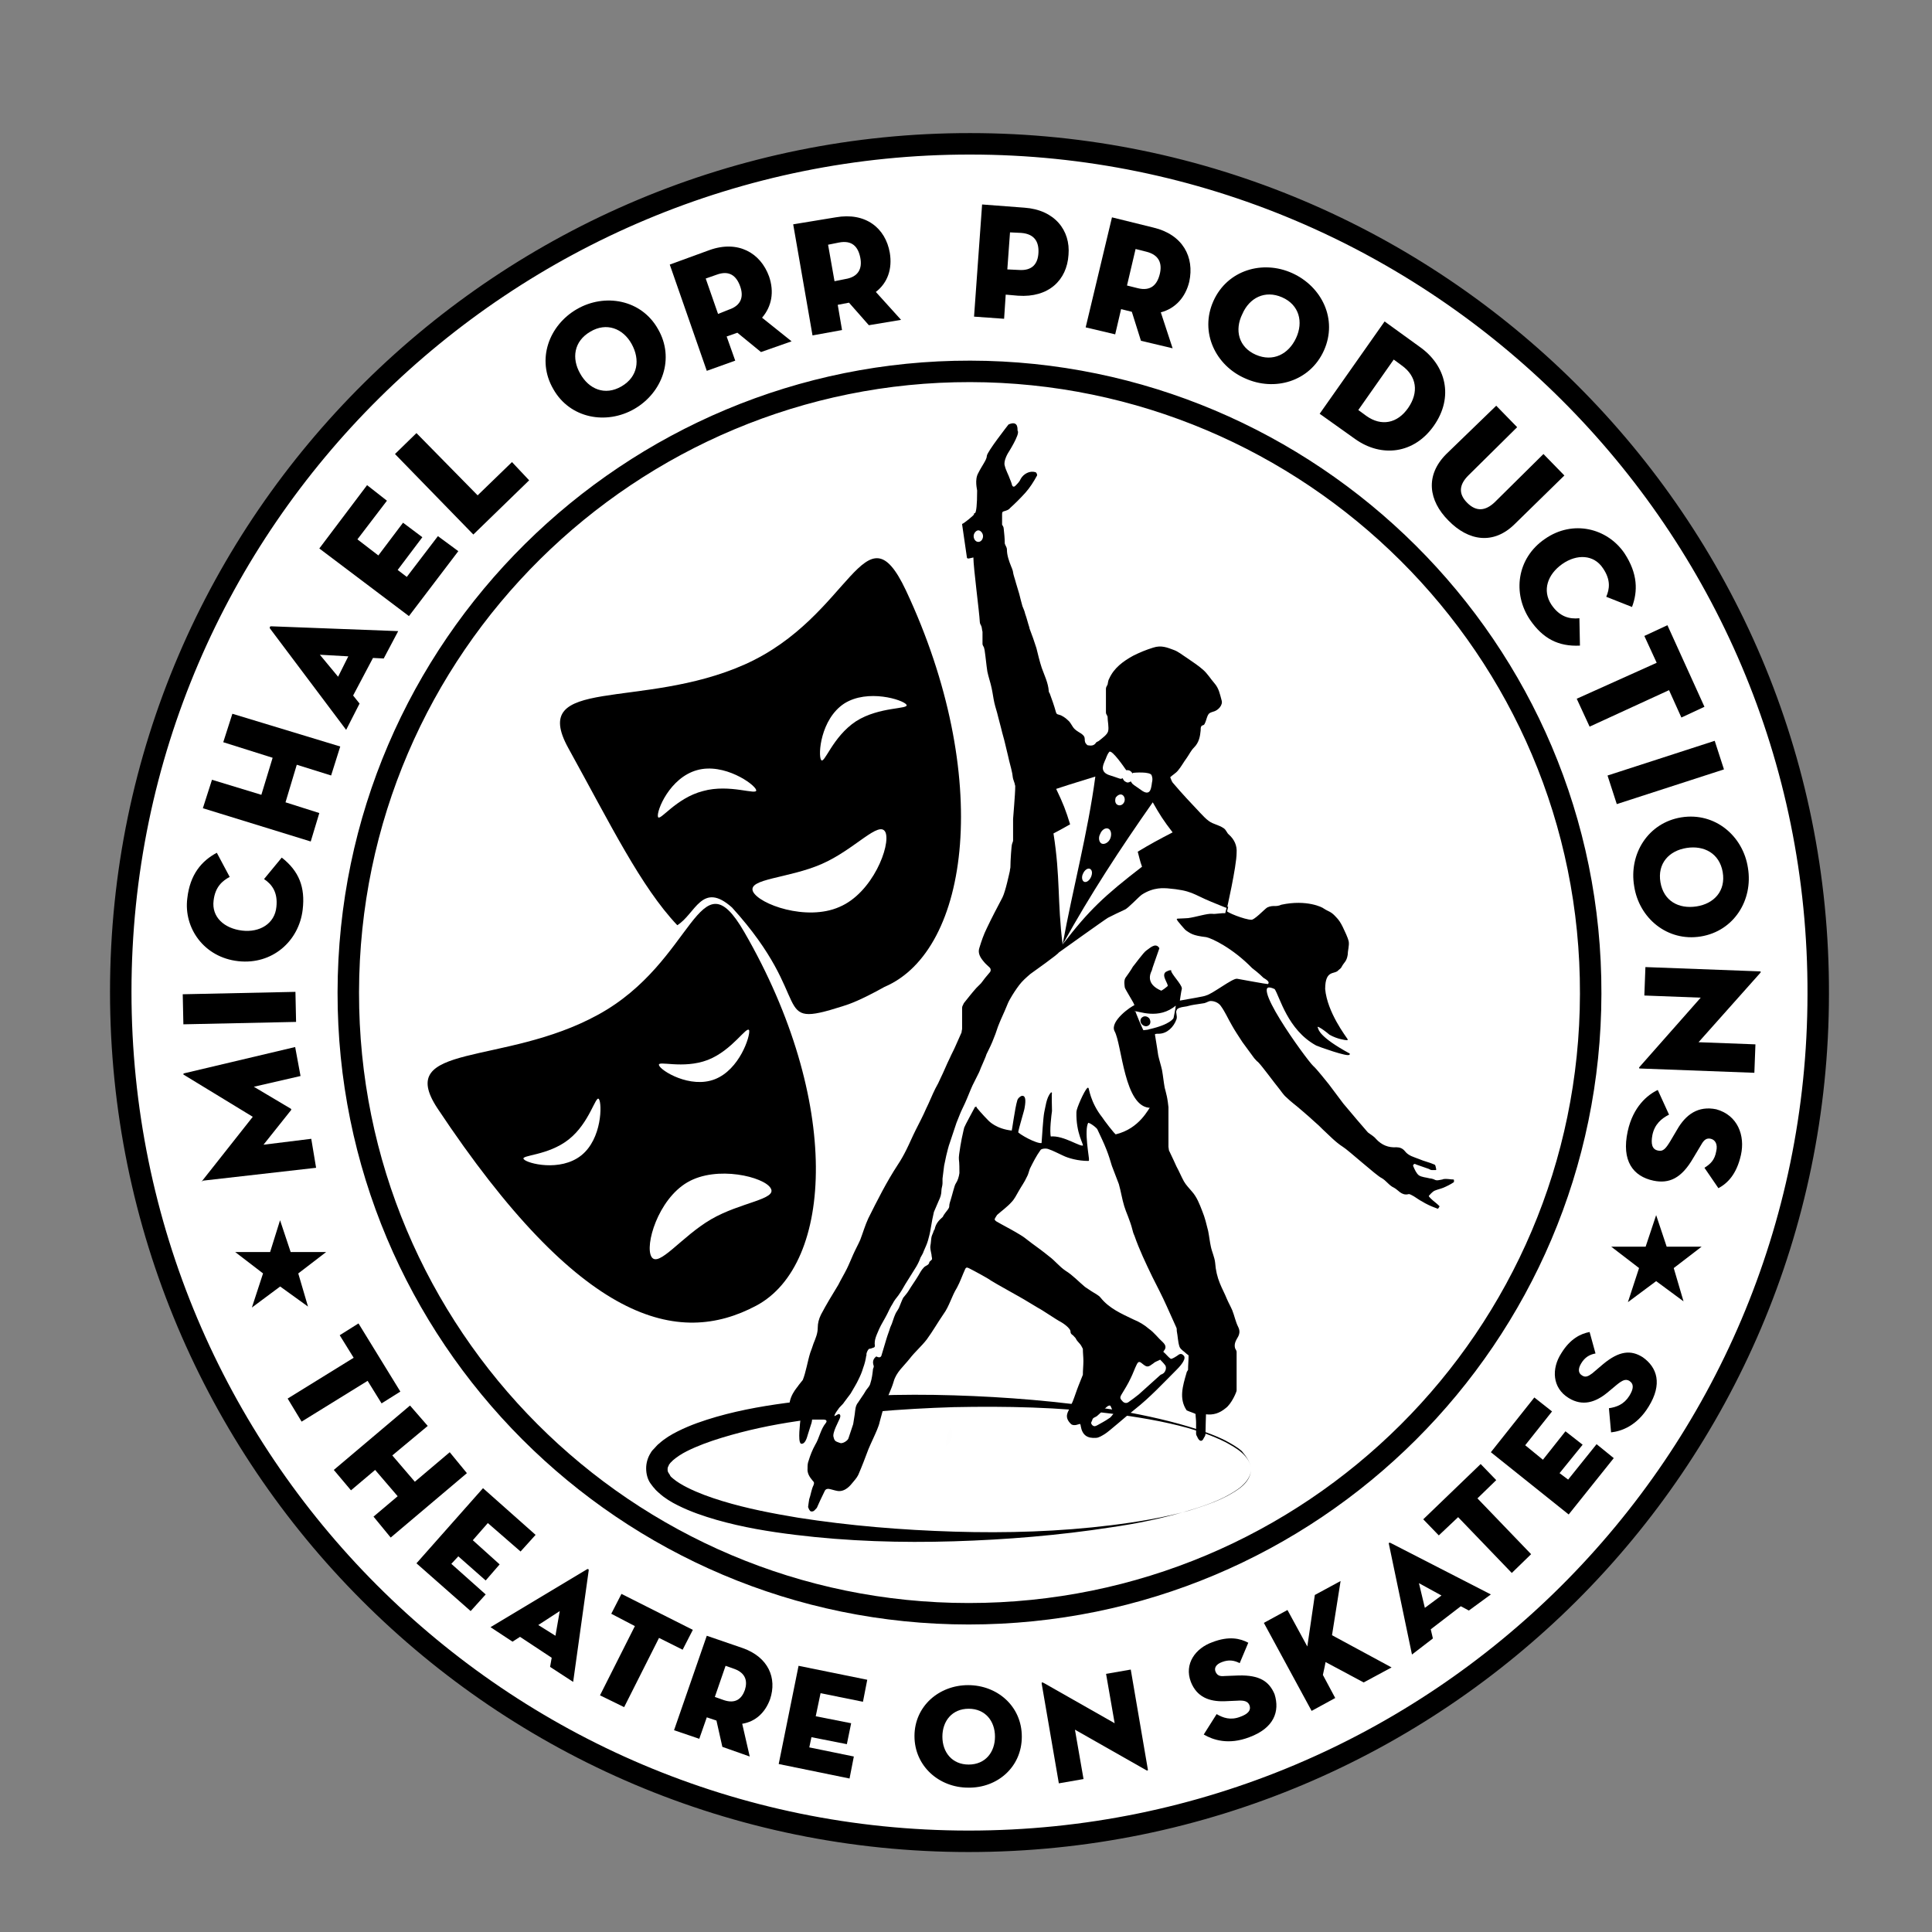 <?xml version="1.0"?>
<!-- Generator: Adobe Illustrator 22.0.1, SVG Export Plug-In . SVG Version: 6.00 Build 0)  -->
<svg version="1.1" xmlns="http://www.w3.org/2000/svg" xmlns:xlink="http://www.w3.org/1999/xlink" x="0px" y="0px"
	 viewBox="0 0 360 360" style="enable-background:new 0 0 360 360;" xml:space="preserve">
<rect x="0" y="0" width="360" height="360" fill="#808080" stroke="none"/>
<style type="text/css">
	.st0{fill:#FFFFFF;}
	.st1{fill:none;stroke:#000000;stroke-width:4;stroke-miterlimit:10;}
	.st2{stroke:#000000;stroke-miterlimit:10;}
	.st3{fill:#FEFEFE;}
	.st4{stroke:#000000;stroke-width:0.25;stroke-linecap:round;stroke-linejoin:round;stroke-miterlimit:10;}
	.st5{fill:#FFFFFF;stroke:#000000;stroke-width:0.25;stroke-miterlimit:10;}
</style>
<g id="Wite_Disk">
	<path class="st0" d="M180.5,343.1c-87.3,0-158.1-70.9-158-158.3c0-88.2,72.1-158.1,158.3-158c86.4,0.1,158.2,70.4,158,158.6
		C338.7,272.5,267.9,343.1,180.5,343.1z"/>
</g>
<g id="BackgroundBurg">
	<g>
		<path class="st1" d="M180.8,26.8c-86.2-0.1-158.3,69.8-158.3,158c0,87.4,70.7,158.3,158,158.3c87.4,0,158.2-70.7,158.3-157.8
			C339.1,97.2,267.2,26.8,180.8,26.8z"/>
		<path d="M325.7,161.7c1,6-2.6,11.8-8.8,12.8c-6.2,1-11.5-3.4-12.4-9.4c-1-6,2.6-11.8,8.8-12.8
			C319.6,151.3,324.8,155.8,325.7,161.7z"/>
		<rect x="300" y="141.2" transform="matrix(0.951 -0.308 0.308 0.951 -29.25 102.626)" width="21" height="5.6"/>
		<polygon points="310.7,116.5 317.6,131.7 313.3,133.7 311,128.6 296.2,135.4 293.8,130.2 308.7,123.5 306.4,118.5 		"/>
		<path d="M302.7,103.1c2.5,3.8,2.5,7.1,1.4,10l-4.8-1.9c0.6-1.4,0.9-3.1-0.6-5.3c-1.7-2.6-4.9-2.7-7.6-0.8c-2.7,1.9-3.8,4.9-2,7.6
			c1.5,2.2,3.3,2.7,5.2,2.5l0.1,5.1c-4,0.2-6.9-1.3-9.3-4.8c-3.3-4.9-2.5-11.5,2.8-15.1C293.1,96.8,299.5,98.4,302.7,103.1z"/>
		<path d="M278.8,75.6l3.9,4l-9.1,9c-1.7,1.7-1.9,3.4-0.2,5.1c1.7,1.7,3.4,1.5,5.1-0.1l9.1-9l3.9,4l-9.2,9c-4,4-8.7,3.2-12.4-0.6
			c-3.7-3.7-4.4-8.4-0.4-12.4L278.8,75.6z"/>
		<path d="M264.5,64.6c5,3.5,6.4,9.4,2.7,14.7c-3.7,5.3-9.8,6-14.7,2.5l-6.6-4.7l12.1-17.2L264.5,64.6z"/>
		<path d="M226.1,56.1c2.6-5.8,9.2-7.7,14.7-5.2s8.5,8.6,5.9,14.4c-2.6,5.8-9.2,7.7-14.7,5.2C226.5,68.1,223.5,61.9,226.1,56.1z"/>
		<path d="M207.2,40.5l7.7,1.9c5.5,1.3,7.7,5.5,6.7,10.1c-0.7,2.9-2.6,5-5.3,5.7l2.2,6.7l-5.9-1.4l-1.7-5.4l-2-0.5l-1.1,4.7
			l-5.5-1.3L207.2,40.5z"/>
		<path d="M183,38.1l7.9,0.6c5.6,0.4,8.6,4.2,8.2,8.8c-0.3,4.7-3.7,8-9.4,7.6l-2.3-0.2l-0.3,4.5l-5.6-0.4L183,38.1z"/>
		<path d="M155.7,40.5c5.6-1,9.3,2,10.1,6.6c0.5,3-0.4,5.6-2.6,7.3l4.7,5.2l-6,1l-3.7-4.2l-2.1,0.4l0.8,4.7l-5.5,1l-3.6-20.7
			L155.7,40.5z"/>
		<path d="M132.2,46.6c5.3-1.9,9.5,0.5,11.1,4.9c1,2.9,0.5,5.6-1.3,7.7l5.5,4.4l-5.7,2l-4.4-3.6l-2,0.7l1.6,4.5l-5.3,1.9l-6.9-19.8
			L132.2,46.6z"/>
		<path d="M107.5,57.6c5.2-3,12-1.8,15.1,3.7c3.2,5.5,0.8,11.9-4.4,14.9c-5.2,3-12,1.8-15.1-3.7C99.9,67,102.3,60.6,107.5,57.6z"/>
		<path class="st1" d="M180.8,69.2c63.2,0.1,115.8,51.5,115.6,116c-0.1,63.8-51.9,115.5-115.9,115.5c-63.9,0-115.7-51.9-115.6-115.8
			C65,120.3,117.7,69.1,180.8,69.2z"/>
		<polygon points="77.6,80.7 89,92.3 95.4,86.1 98.6,89.5 88.2,99.6 73.6,84.6 		"/>
		<polygon points="68.4,90.4 72.1,93.3 66.6,100.5 70.5,103.5 75.1,97.4 78.7,100.1 74.1,106.2 75.8,107.5 81.6,99.9 85.4,102.7 
			76.2,114.8 59.5,102.2 		"/>
		<path d="M50.5,116.7l23.7,0.9l-2.7,5.1l-2-0.1c0,0-3.7,7-3.7,7l1.2,1.5l-2.5,4.9l-14.2-18.9C50.2,116.9,50.3,116.7,50.5,116.7z"/>
		<polygon points="39.5,145.3 48.7,148.1 50.8,141.2 41.6,138.3 43.3,133 63.4,139.1 61.7,144.5 55.3,142.5 53.2,149.5 59.5,151.5 
			57.9,156.8 37.8,150.6 		"/>
		<path d="M34.9,167.4c0.5-4.5,2.7-7,5.5-8.5l2.4,4.5c-1.3,0.7-2.7,1.8-3,4.4c-0.4,3.1,2,5.2,5.3,5.6c3.3,0.4,6.1-1.3,6.4-4.4
			c0.3-2.7-0.8-4.2-2.3-5.2l3.3-4c3.2,2.5,4.4,5.5,3.9,9.7c-0.7,5.9-5.7,10.3-12,9.6C38,178.4,34.2,172.9,34.9,167.4z"/>
		<rect x="34.1" y="185" transform="matrix(1 -2.130137e-02 2.130137e-02 1 -3.99 0.992)" width="21" height="5.6"/>
		<path d="M37.7,220l9.4-11.9l-12.8-7.8c-0.2-0.1-0.2-0.2,0-0.3l20.7-4.9l1,5.4l-8.7,2l6.9,4.1c0.1,0.1,0.1,0.2,0,0.3l-5.1,6.4
			l8.9-1.1l0.9,5.4l-21.1,2.4C37.6,220.3,37.6,220.1,37.7,220z"/>
		<polygon class="st2" points="47.9,242.3 49.6,237.1 45.3,233.8 50.7,233.8 52.2,229 53.8,233.8 59.3,233.8 55,237.1 56.5,242.2 
			52.2,239.1 		"/>
		<polygon points="53.6,260.6 65.9,253 63.3,248.8 66.8,246.6 74.6,259.3 71.1,261.5 68.5,257.3 56.2,264.9 		"/>
		<polygon points="69.6,282.6 74.1,278.8 69.9,273.9 65.4,277.7 62.2,273.9 76.4,261.9 79.7,265.7 73.1,271.2 77.3,276.1 
			83.8,270.6 87,274.5 72.8,286.5 		"/>
		<polygon points="90.5,297.1 87.7,300.2 77.6,291.3 90,277.3 99.8,286 97,289.1 90.9,283.8 88.1,287 93.1,291.5 90.5,294.5 
			85.4,290 84.1,291.4 		"/>
		<path d="M106.8,313.4l-4.3-2.8l0.3-1.7c0,0-5.9-3.9-5.9-3.9l-1.4,0.9l-4.1-2.7l18-10.8c0.2-0.1,0.3,0,0.3,0.2L106.8,313.4z"/>
		<polygon points="116.3,318.1 111.8,315.9 118.3,303 113.9,300.7 115.8,297 129.1,303.7 127.2,307.4 122.8,305.2 		"/>
		<path d="M143.5,316.6c-0.9,2.5-2.7,4.2-5.2,4.6l1.4,6.1l-5.1-1.8l-1.1-4.9l-1.8-0.6l-1.4,4l-4.7-1.6l6.1-17.6l6.7,2.3
			C143.2,308.8,144.8,312.7,143.5,316.6z"/>
		<polygon points="160.8,317.1 152.9,315.5 152,319.8 158.6,321.1 157.8,325 151.2,323.7 150.8,325.6 159.1,327.3 158.3,331.4 
			145.1,328.7 148.8,310.4 161.6,313 		"/>
		<path d="M180.4,333.1c-5.4,0-10-4-10-9.6c0-5.6,4.6-9.5,10-9.5c5.4,0,10,3.9,10,9.6S185.8,333.2,180.4,333.1z"/>
		<path d="M213.5,329.8l-13.2-7.5l1.6,9.2l-4.6,0.8l-3.2-18.6c0-0.2,0-0.3,0.4-0.1l13.2,7.5l-1.6-9.2l4.6-0.8l3.2,18.7
			C213.9,329.9,213.8,330,213.5,329.8z"/>
		<path d="M232.8,323.7c-3.9,1.5-6.8,0.5-8.5-0.5l2.4-3.8c1.2,0.7,2.6,1.2,4.4,0.5c1.4-0.5,2.1-1.2,1.7-2.2c-0.3-0.7-1-0.9-2.3-0.8
			l-2.3,0.1c-2.9,0.1-5.2-0.8-6.3-3.6c-1.3-3.4,0.9-6.3,4-7.4c3.1-1.2,5.2-0.7,6.7,0.1l-1.6,3.8c-1-0.5-2-0.7-3.3-0.2
			c-1.1,0.4-1.5,1.1-1.2,1.8c0.3,0.7,0.8,0.9,1.7,0.8l2.6-0.1c3.9-0.1,5.7,1.1,6.7,3.5C238.5,318.9,237.4,322,232.8,323.7z"/>
		<path d="M254.1,313.5l-7.1-3.8c0,0-0.3,1.6-0.5,2.4l2.3,4.3l-4.4,2.4l-8.9-16.4l4.4-2.4l3.7,6.8l1.4-9.6l4.8-2.6l-1.6,10.1l11.1,6
			L254.1,313.5z"/>
		<path d="M273.7,300.1l-1.5-0.8c0,0-5.6,4.3-5.6,4.3l0.4,1.7l-3.9,3l-4.3-20.6c-0.1-0.2,0.1-0.3,0.3-0.2l18.7,9.6L273.7,300.1z"/>
		<polygon points="281.7,293.1 271.7,282.7 268.1,286.1 265.2,283.1 275.9,272.8 278.8,275.8 275.3,279.2 285.3,289.6 		"/>
		<polygon points="292.3,282.2 277.8,270.6 285.9,260.4 289.2,263 284.2,269.3 287.5,272 291.7,266.7 294.9,269.2 290.6,274.5 
			292.2,275.7 297.5,269.1 300.7,271.7 		"/>
		<path d="M307.2,262.1c-2.2,3.6-5.1,4.6-7,4.8l-0.4-4.5c1.4-0.2,2.8-0.7,3.8-2.3c0.8-1.3,0.9-2.2,0-2.8c-0.7-0.4-1.3-0.1-2.3,0.7
			l-1.8,1.5c-2.2,1.8-4.6,2.6-7.2,1c-3.1-1.9-3.2-5.5-1.4-8.3c1.7-2.8,3.7-3.7,5.3-4l1.1,4c-1.1,0.2-2,0.7-2.7,1.9
			c-0.6,1-0.5,1.8,0.2,2.2c0.6,0.4,1.1,0.2,1.9-0.4l2-1.7c3-2.5,5.2-2.7,7.4-1.3C308.8,254.8,309.8,257.9,307.2,262.1z"/>
		<polygon class="st2" points="312.8,241.2 308.6,238.1 304.3,241.3 306,236.1 301.7,232.8 307,232.8 308.6,228 310.2,232.8 
			315.6,232.8 311.3,236.1 		"/>
		<path d="M324.4,215.2c-0.8,3.6-2.5,5.3-4.2,6.2l-2.6-3.8c1.1-0.7,1.9-1.4,2.2-3.1c0.3-1.3-0.2-2.1-1-2.3c-0.8-0.2-1.3,0.2-1.8,1.1
			l-1.5,2.5c-2.2,3.8-4.5,4.8-7.4,4.2c-3.8-0.8-6-3.7-4.8-9.2c1-4.6,3.7-6.8,5.6-7.7l2.1,4.6c-1.4,0.7-2.7,1.8-3.1,3.8
			c-0.3,1.6-0.1,2.7,1.1,2.9c0.9,0.2,1.4-0.4,2.2-1.7l1.3-2.2c1.6-2.8,3.9-4.5,7.3-3.8C323.8,207.8,325.2,211.6,324.4,215.2z"/>
		<path d="M327.1,194.6l-0.2,5.3l-21.3-0.8c-0.2,0-0.3-0.1,0-0.4l11.3-12.8l-10.5-0.4l0.2-5.3l21.3,0.8c0.2,0,0.3,0.1,0,0.4
			l-11.4,12.8L327.1,194.6z"/>
		<path class="st0" d="M234,66.1c3.2,1.4,6.1-0.1,7.5-3.1c1.4-3,0.6-6.2-2.6-7.6c-3.2-1.4-6.1,0.1-7.4,3.1
			C230,61.5,230.8,64.7,234,66.1z"/>
		<path class="st0" d="M157.5,52c2.5-0.4,3.2-2,2.8-4c-0.4-2-1.5-3.3-4-2.8l-2,0.4l1.2,6.8L157.5,52z"/>
		<path class="st0" d="M135.8,57.7c2.4-0.8,2.8-2.5,2.1-4.4c-0.7-1.9-2-3-4.4-2.1l-2,0.7l2.3,6.6L135.8,57.7z"/>
		<path class="st0" d="M193.5,47.1c0.1-2-0.7-3.5-3.2-3.7l-2.1-0.1l-0.5,6.9l2.1,0.1C192.4,50.5,193.4,49.1,193.5,47.1z"/>
		<path class="st0" d="M115.8,72c3.1-1.8,3.5-5,1.9-7.9c-1.6-2.9-4.7-4.1-7.7-2.3c-3.1,1.8-3.5,5-1.9,7.8
			C109.7,72.5,112.7,73.8,115.8,72z"/>
		<path class="st0" d="M216.1,51.1c0.5-2-0.1-3.6-2.5-4.2l-2-0.5l-1.6,6.8l2,0.5C214.4,54.3,215.6,53.1,216.1,51.1z"/>
		<polygon class="st0" points="64.9,122.3 59.6,122 63,126.1 		"/>
		<path class="st0" d="M314.3,158c-3.3,0.5-5.5,2.9-4.9,6.4s3.4,5,6.7,4.5c3.3-0.5,5.5-2.9,4.9-6.4C320.4,159,317.5,157.5,314.3,158
			z"/>
		<path class="st0" d="M180.5,318.4c-3.1,0-4.9,2.3-4.9,5.2c0,2.9,1.8,5.2,4.9,5.2c3.1,0,4.9-2.3,4.9-5.2S183.6,318.4,180.5,318.4z"
			/>
		<path class="st0" d="M136.9,311l-1.7-0.6l-2,5.8l1.7,0.6c2.1,0.7,3.3-0.2,3.9-1.9C139.3,313.3,139,311.8,136.9,311z"/>
		<polygon class="st0" points="103.5,304.8 104.3,300.2 100.3,302.8 		"/>
		<polygon class="st0" points="268.6,297.3 264.4,295 265.5,299.6 		"/>
		<path class="st0" d="M262.4,76c2-2.9,1.6-5.9-1.2-7.9l-1.5-1.1l-6.6,9.4l1.5,1.1C257.4,79.5,260.4,78.9,262.4,76z"/>
	</g>
</g>
<g id="masks">
	<path d="M126.2,172.4c3.4-2.1,4.6-8.3,10.2-3.3c15.8,17.4,6.8,22.8,20.6,18.4c1.3-0.4,3.3-1.1,7.8-3.6c16-6.8,20.2-39.4,4-73.9
		c-7.7-16.3-10.1,4.9-30,13.8c-19.3,8.6-40.4,2-32.9,15.6C113.8,153.7,119.4,165.2,126.2,172.4z M153,141.6
		c-0.6-0.9-0.1-7.6,4.3-10.5c4.4-2.8,11-0.7,11.6,0.2c0.6,0.9-5,0.3-9.4,3.1C155.1,137.3,153.6,142.5,153,141.6z M140.3,166.1
		c-1-2.4,6.6-2.4,12.8-5.1c6.2-2.7,10.8-8.3,11.9-5.9c1,2.4-2.4,11.3-8.6,13.9C150.3,171.7,141.4,168.5,140.3,166.1z M122.6,152.2
		c-0.3-1.1,2.2-7.3,7.3-8.7c5-1.4,10.7,2.6,11,3.7c0.3,1.1-4.9-1.2-9.9,0.2C125.9,148.7,122.9,153.2,122.6,152.2z"/>
	<path d="M81.5,206.5c26.7,40.2,44.9,44.5,59.4,36.8c14.5-7.7,15.9-38.3-2.2-69.6c-8.6-14.9-9.1,5.5-27.3,15.4
		C93.9,198.7,73.4,194.2,81.5,206.5z M133.2,201.1c-4.6,1.8-10.1-1.6-10.4-2.6c-0.4-1,4.4,0.8,9.1-1c4.6-1.8,7.3-6.5,7.7-5.5
		C139.8,193.1,137.8,199.3,133.2,201.1z M128.1,220.3c5.5-3.2,14.3-1,15.5,1.1c1.3,2.1-5.6,2.6-11.1,5.8c-5.5,3.2-9.8,9.1-11.1,7
		C120.1,232.1,122.6,223.5,128.1,220.3z M106,212.3c3.9-3.1,5-8.3,5.6-7.5c0.6,0.8,0.6,7.4-3.3,10.5c-3.9,3.1-10.1,1.5-10.7,0.7
		C96.9,215.2,102.1,215.4,106,212.3z"/>
</g>
<g id="skaters">
	<path class="st3" d="M176.4,269.8c-0.1-0.4-0.1-0.7-0.1-0.9c0-1.1,0.4-1.9,0.6-2.3l0.3-0.6c0.3,0.9,0.4,1.8-0.2,2.7
		c-0.2,0.3-0.4,0.6-0.5,0.8L176.4,269.8z"/>
	<path d="M233.1,273.8c0,1.2-0.8,2.3-1.7,3.1c-0.9,0.8-2,1.4-3.1,2c-2.2,1.1-4.5,1.9-6.9,2.6c-4.7,1.4-9.5,2.4-14.4,3.1
		c-9.7,1.5-19.5,2.3-29.3,2.6c-9.8,0.3-19.7,0-29.5-1.2c-4.9-0.6-9.8-1.4-14.7-2.8c-2.4-0.7-4.8-1.5-7.2-2.7
		c-1.2-0.6-2.4-1.3-3.5-2.3c-0.3-0.3-0.6-0.5-0.8-0.8c-0.3-0.3-0.5-0.6-0.8-1c-0.5-0.7-0.8-1.7-0.8-2.8c0-1,0.3-2,0.8-2.8
		c0.2-0.4,0.5-0.7,0.8-1c0.3-0.3,0.5-0.6,0.8-0.8c1.1-1,2.3-1.7,3.5-2.3c2.4-1.2,4.8-2,7.2-2.7c4.9-1.4,9.8-2.2,14.7-2.8
		c9.8-1.2,19.7-1.5,29.5-1.2c9.8,0.3,19.6,1.1,29.3,2.6c4.8,0.8,9.7,1.8,14.4,3.2c2.3,0.7,4.7,1.5,6.9,2.6c1.1,0.6,2.2,1.2,3.1,2
		C232.3,271.5,233.1,272.6,233.1,273.8z M233.1,273.8c0-1.2-0.8-2.3-1.7-3.1c-0.9-0.8-2-1.4-3.1-2c-2.2-1.1-4.5-1.9-6.9-2.6
		c-4.7-1.3-9.6-2.1-14.4-2.7c-9.7-1.2-19.5-1.4-29.3-1.2c-9.8,0.3-19.5,1.1-29.1,2.6c-4.8,0.7-9.5,1.7-14.1,3.1
		c-2.3,0.7-4.5,1.5-6.5,2.5c-1,0.5-1.9,1.1-2.6,1.7c-0.2,0.2-0.3,0.3-0.5,0.5c-0.1,0.2-0.3,0.3-0.3,0.5c-0.2,0.3-0.2,0.5-0.2,0.7
		c0,0.2,0,0.4,0.2,0.7c0.1,0.1,0.2,0.3,0.3,0.5c0.1,0.2,0.3,0.3,0.5,0.5c0.7,0.6,1.7,1.2,2.7,1.7c2,1,4.2,1.8,6.5,2.5
		c4.6,1.4,9.3,2.3,14.1,3.1c9.6,1.5,19.3,2.3,29.1,2.6c9.8,0.3,19.6,0,29.3-1.2c4.8-0.6,9.7-1.4,14.4-2.7c2.3-0.7,4.7-1.5,6.9-2.6
		c1.1-0.6,2.2-1.2,3.1-2C232.3,276.2,233.1,275.1,233.1,273.8z"/>
	<g>
		<path class="st3" d="M193.7,215.4c0.1,0.1,0.1,0.2,0.2,0.3C193.8,215.6,193.7,215.5,193.7,215.4z"/>
		<path class="st3" d="M193.7,215.4c0.1,0.1,0.1,0.2,0.2,0.3C193.8,215.6,193.7,215.5,193.7,215.4z"/>
		<path class="st4" d="M267.4,221.7c0.5-0.2,1-0.3,1.5-0.5c0.7-0.3,1.3-0.6,1.9-1c0-0.1,0-0.2,0-0.3c-0.5,0-0.9-0.1-1.4-0.1
			c-0.2,0-0.4,0-0.6,0.1c-0.6,0.1-1.1,0.3-1.6,0c-0.2-0.1-0.6-0.2-0.8-0.2c-0.7-0.2-1.5-0.2-2.1-0.6c-0.5-0.4-0.8-1.1-1.1-1.8
			c-0.1-0.1,0.1-0.4,0.2-0.5c0.2-0.1,0.4,0,0.6,0.1c0.8,0.3,1.5,0.5,2.3,0.8c0.2,0.1,0.3,0.2,0.5,0.2c0.2,0,0.5,0,0.7,0
			c-0.1-0.3-0.1-0.8-0.3-0.8c-0.9-0.4-1.9-0.6-2.8-1c-1-0.4-2-0.6-2.7-1.5c-0.4-0.5-0.9-0.7-1.5-0.7c-1.5,0.1-2.8-0.4-3.9-1.6
			c-0.4-0.5-1-0.8-1.5-1.2c-0.2-0.2-3.7-4.3-4.6-5.4c-0.9-1.2-1.8-2.4-2.7-3.6c-0.5-0.6-2.3-2.9-2.9-3.4c-1.2-1.1-13-17.3-7-14.5
			c1,1.5,2.4,7.6,7.7,10.5c0.4,0.2,6,2.2,6.1,1.7c-5.7-3.1-5.8-4.5-5.9-4.7c-0.7-1.5,2.2,0.9,2.3,1c1.4,0.8,2.9,1,3.2,1
			c-0.3-0.5-3.8-5-4.2-9.4c0-3.8,1.9-2.8,2.5-3.6c0.3-0.3,0.4-0.2,0.7-0.8c0.4-0.7,0.8-0.8,1-2c0-0.7,0.3-1.7,0.2-2.4
			c-0.2-0.9-0.7-1.8-1.1-2.7c-0.4-0.8-0.7-1.3-1.3-1.9c-0.9-1-1.3-0.9-2.2-1.5c-0.2-0.2-3.1-1.7-7.8-0.7c-1.1,0.5-1.5,0-2.6,0.5
			c-0.5,0.3-2.5,2.5-3.1,2.3c-1.1,0-4.8-1.4-4.7-1.8c0,0,1.9-8.3,1.9-10.8c0.1-1.3-0.4-2.4-1.4-3.3c-0.4-0.3-0.5-0.9-1-1.2
			c-0.9-0.6-1.9-0.7-2.7-1.3c-0.6-0.4-1.2-1.1-1.7-1.6c-1.7-1.8-3.4-3.6-5-5.5c-0.3-0.3-0.4-0.8-0.6-1.2c0.5-0.5,1.1-0.8,1.5-1.3
			c0.6-0.7,1-1.5,1.6-2.3c0.5-0.7,0.8-1.4,1.4-2c0.9-0.9,1.1-2,1.2-3.1c0-0.5,0-1,0.6-1.1c0.1,0,0.2-0.3,0.3-0.5
			c0.2-0.5,0.3-1.1,0.6-1.5c0.2-0.3,0.6-0.4,0.9-0.5c0.9-0.2,1.8-1.2,1.5-2c-0.3-1.1-0.5-2.2-1.3-3.1c-0.7-0.8-1.3-1.8-2.1-2.5
			c-0.9-0.8-2-1.5-3-2.2c-0.8-0.5-1.6-1.2-2.5-1.5c-1.1-0.4-2.2-0.9-3.7-0.4c-1.3,0.4-2.5,0.9-3.7,1.5c-1.8,1-3.5,2.2-4.4,4.2
			c-0.2,0.3-0.2,0.7-0.3,1.1c-0.1,0.2-0.3,0.5-0.3,0.7c0,1.5,0,3,0,4.5c0,0.2,0.2,0.4,0.3,0.7c0,0.9,0.3,2,0.1,2.8
			c-0.2,0.7-1.1,1.3-1.7,1.8c-0.2,0.2-0.5,0.2-0.6,0.4c-0.4,0.6-1,0.6-1.6,0.5c-0.2,0-0.5-0.4-0.6-0.6c-0.1-0.3-0.1-0.4-0.1-0.7
			c0-0.4-0.2-0.6-0.6-0.9c-0.8-0.5-1.2-0.7-1.6-1.3c-0.4-0.6-0.5-0.9-1-1.3c-0.3-0.3-1-0.8-1.5-0.9c-0.5-0.1-0.6-0.3-0.7-0.7
			c-0.3-1.1-0.7-2.2-1.1-3.3c-0.1-0.2-0.2-0.3-0.2-0.5c-0.1-1.5-0.8-2.9-1.3-4.3c-0.4-1.2-0.7-2.5-1-3.7c-0.2-0.6-0.4-1.2-0.6-1.8
			c-0.2-0.6-0.5-1.3-0.7-1.9c0,0,0-0.1,0-0.1c-0.3-0.9-0.5-1.8-0.8-2.6c-0.1-0.5-0.3-0.9-0.5-1.4c-0.2-0.7-0.4-1.5-0.6-2.3
			c-0.2-0.7-0.4-1.3-0.6-2c-0.2-0.8-0.5-1.5-0.6-2.3c-0.1-0.3-0.2-0.6-0.3-0.8c-0.4-1-0.8-2.1-0.8-3.2c0-0.4-0.3-0.7-0.4-1.1
			c0-0.9-0.1-1.9-0.2-2.8c0-0.3-0.2-0.5-0.3-0.7c0-0.7,0-1.3,0-2c0-0.4,0.1-0.6,0.6-0.7c0.3-0.1,0.7-0.2,0.9-0.5
			c1-0.9,2-1.9,2.9-2.9c0.8-0.9,1.5-2,2.1-3.1c0.1-0.1-0.1-0.5-0.2-0.5c-1-0.3-2.1,0.3-2.6,1.2c-0.2,0.5-0.6,0.9-1,1.3
			c-0.4,0.4-0.8,0.2-0.9-0.4c-0.1-0.3-0.2-0.6-0.3-0.8c-0.3-0.9-0.8-1.7-1-2.6c-0.3-0.9,0.6-2.4,0.6-2.4s2.3-3.6,1.8-4.1
			c-0.1-0.1,0.3-1.9-1.5-1.1c0,0-4,5.1-4,5.8c0,0.7-0.9,1.8-1.6,3.2c-0.7,1.2-0.2,3-0.2,3.2c0,5.7-0.7,3.9-0.6,4.5
			c0,0.2-2,1.8-2.2,1.8l0.9,6.2c0.1,0.2,1.2-0.3,1.2-0.1c0,2,1.1,10.1,1.2,12.1c0,0.3,0.2,0.5,0.3,0.8l0,0c0.1,0.3,0.1,0.7,0.2,1
			c0,0.8,0,1.5,0,2.3c0,0.2,0.2,0.4,0.3,0.7c0,0.2,0.1,0.3,0.1,0.5c0.2,1.3,0.3,2.6,0.5,3.9c0.2,1,0.6,2.1,0.8,3.1
			c0.2,0.9,0.3,1.8,0.5,2.7c0.2,0.9,0.5,1.7,0.7,2.6c0.2,0.8,0.4,1.5,0.6,2.3c0.2,0.9,0.5,1.8,0.7,2.7c0.2,0.8,0.4,1.7,0.6,2.5
			c0.2,1,0.5,1.9,0.7,2.9c0.1,0.4,0.1,0.8,0.2,1.2c0.1,0.3,0.2,0.6,0.3,0.9c0,0.2,0.1,0.3,0.1,0.5c0,1.6-0.4,5.8-0.4,6.1
			c0,1.3,0,2.7,0,4c0,0.2-0.1,0.4-0.2,0.7l0,0c-0.1,0.2-0.3,3.1-0.3,4.3c0,0.2-0.1,0.4-0.1,0.7c-0.1,0.4-0.8,3.8-1.4,5
			c-1,1.9-2,3.8-2.9,5.7c-0.6,1.2-1,2.4-1.4,3.7c-0.3,0.9,0.2,1.7,0.8,2.4c0.3,0.4,0.7,0.7,1.1,1.1c0.3,0.3,0.3,0.8,0,1.1
			c-0.6,0.7-1.1,1.3-1.6,2c-0.3,0.3-0.6,0.6-0.9,0.9c-0.8,0.9-1.5,1.8-2.3,2.8c-0.1,0.3-0.3,0.5-0.3,0.8c0,1.3,0,2.6,0,3.9
			c0,0.2-0.1,0.4-0.1,0.7c-0.4,0.9-0.8,1.8-1.2,2.7c-0.3,0.7-0.7,1.4-1,2.1c-0.6,1.2-1.1,2.5-1.7,3.7c-0.3,0.7-0.6,1.3-1,2
			c-0.6,1.2-1.1,2.5-1.7,3.7c-0.6,1.4-1.3,2.7-2,4.1c-0.6,1.2-1.1,2.4-1.7,3.6c-0.5,1-1,1.9-1.6,2.8c-2.1,3.2-3.8,6.6-5.5,10
			c-0.6,1.3-1,2.7-1.5,4c-0.4,0.9-0.9,1.8-1.3,2.7c-0.4,0.9-0.8,1.9-1.2,2.7c-0.5,1-1.1,2-1.6,3c-1.1,1.8-2.2,3.6-3.2,5.5
			c-0.4,0.8-0.6,1.6-0.6,2.4c0,1.1-0.4,2-0.8,3c-0.2,0.6-0.4,1.2-0.6,1.7c-0.5,1.6-0.8,3.6-1.4,5.1l-0.8,1c-0.1,0.3-2.2,2.2-1.6,4.9
			c0.9,0.9,2.1,1.1,2,1.2c-0.1,0.9-0.5,4.2,0,4.6c0.7,0.1,1-1.3,1.1-1.6c0.2-0.6,0.4-1.3,0.6-1.9c0.1-0.2,0.2-0.7,0.2-1
			c0.1,0,0.2,0,0.4,0c0.6,0,1.3,0,1.9,0c0.6,0,0.8,0.4,0.5,0.8c-1,1.2-1.2,2.8-2,4.1c-0.5,0.9-0.9,1.9-1.2,2.9
			c-0.2,0.5-0.2,0.9-0.2,1.4c-0.1,0.9,0.4,1.6,0.9,2.2c0.3,0.3,0.4,0.5,0.2,1c-0.4,0.8-0.5,1.8-0.8,2.6c0,0.1-0.2,1.2-0.2,1.4
			c0.1,0.3,0.2,0.5,0.4,0.7c0.5,0.1,0.6-0.2,1-0.6c0.3-0.7,0.9-2,1.4-3c0.2-0.5,0.5-0.6,0.9-0.6c0.6,0.1,1.1,0.3,1.7,0.4
			c1.4,0.2,2.4-1.2,2.5-1.3c0.4-0.5,0.9-1,1.2-1.6c0.7-1.6,1.3-3.2,1.9-4.8c0.5-1.2,1.1-2.4,1.6-3.6c0.2-0.5,0.4-1,0.5-1.5
			c0.3-1.1,0.6-2.3,1-3.4c0.5-1.4,1.2-2.7,1.6-4.1c0.5-1.8,1.9-2.9,3-4.3c1-1.3,2.2-2.3,3.2-3.6c1.1-1.5,2-3.1,3.1-4.7
			c1.1-1.5,1.5-3.3,2.5-4.9c0.6-1.1,1-2.3,1.5-3.4c0.2-0.5,0.5-0.5,0.9-0.3c0.8,0.4,3.6,1.9,4.1,2.3c0.4,0.3,6.2,3.5,6.3,3.6
			c0.8,0.5,1.7,1,2.5,1.5c0.8,0.4,3.4,2.2,4.2,2.6c0.2,0.1,2,1.2,1.9,2c0,0.2,0.2,0.4,0.4,0.5c1,1,0.2,0.4,1.2,1.5
			c0.3,0.3,0.5,0.7,0.7,1.1c0,0.8,0.1,1.5,0.1,2.3c0,0.9-0.1,1.7-0.1,2.6c-0.3,0.7-0.5,1.3-0.8,2c-0.4,1-0.7,2-1.1,3
			c-0.2,0.5-0.5,0.9-0.6,1.3c-0.2,0.6-1.1,1.5,0.3,2.8c0.5,0.3,1.1,0,1.5-0.1c0.2,0,0.3,0.3,0.3,0.5c0.3,1.7,1.2,2.2,2.7,2.1
			c0.5,0,1.1-0.4,1.6-0.7c0.7-0.4,4.3-3.6,5.6-4.6c2.8-2.2,5.3-4.9,7.8-7.4c0.2-0.2,1.8-1.8,1.3-2.4c-0.3-0.3-0.5-0.4-0.9-0.1
			c-0.1,0.1-1.3,0.9-1.5,0.7c-0.5-0.3-0.9-0.9-1.4-1.3c-0.1-0.1,0-0.3,0.1-0.4c0.4-0.5,0.3-0.9-0.2-1.4c-0.9-0.8-1.6-1.8-2.6-2.5
			c-0.8-0.7-1.8-1.3-2.8-1.7c-2.3-1.1-4.6-2.1-6.2-4.1c-0.4-0.5-1.1-0.8-1.7-1.2c-0.4-0.3-0.8-0.5-1.2-0.8c-1.2-1-2.3-2.2-3.6-3
			c-1.2-0.8-2-1.9-3.1-2.7c-1.1-0.9-2.2-1.7-3.3-2.5c-0.4-0.3-0.9-0.7-1.3-1c-0.4-0.3-1.1-0.7-1.6-1c-1.2-0.7-2.4-1.3-3.6-2
			c-0.2-0.1-0.4-0.4-0.4-0.5c0.1-0.3,0.3-0.6,0.5-0.9c0.9-0.8,1.9-1.5,2.7-2.4c0.5-0.5,0.9-1.3,1.3-2c0.5-0.9,1.1-1.7,1.5-2.6
			c0.3-0.5,0.4-1.1,0.6-1.6c0.6-1.2,1.2-2.4,2-3.5c0.2-0.3,1.1-0.4,1.6-0.2c0.9,0.3,1.8,0.8,2.7,1.2c1,0.5,2.8,1,4.7,1
			c0.1-0.2-1-5.7-0.1-7.1c0.4-0.1,1.8,1,1.9,1.3c0.6,1.3,1.2,2.5,1.7,3.8c0.4,1,0.7,2,1,3c0.4,1.1,0.9,2.3,1.3,3.4
			c0.4,1.4,0.6,2.8,1,4.1c0.2,0.6,0.4,1.2,0.7,1.9c0.3,0.8,0.6,1.6,0.8,2.4c0.1,0.4,0.2,0.8,0.4,1.2c0.9,2.6,2.1,5.1,3.3,7.6
			c0.9,1.8,1.9,3.7,2.7,5.5c0.6,1.3,1.2,2.7,1.8,4c0.1,0.2,0.1,0.4,0.1,0.7c0.2,1,0.2,2,0.5,2.9c0.2,0.5,0.8,0.8,1.2,1.2
			c0.2,0.2,0.5,0.3,0.5,0.5c0,0.9-0.1,1.8-0.1,2.7c-0.1,0.2-0.3,0.4-0.3,0.6c-0.7,2.4-1.4,4.7,0,6.8c0.4,0.2,1.4,0.5,1.7,0.7
			c0,0.6,0.1,1.1,0.1,1.7c0,0.7,0,1.4,0,2.1c0,0.2,0.2,0.4,0.3,0.7c0.3,0.5,0.6,0.7,0.9,0c0.1-0.2,0.3-0.4,0.3-0.7
			c0-1,0.1-3.6,0.1-3.8c1.5,0.2,2.6-0.2,3.7-1.1c1.1-0.8,2-3,2-3.2c0-2.4,0-4.8,0-7.2c0-0.2-0.2-0.4-0.3-0.7
			c-0.2-0.9,0.2-1.5,0.6-2.2c0.3-0.6,0.3-1.1,0-1.7c-0.5-1-0.7-2.1-1.1-3.1c-0.3-0.7-0.7-1.4-1-2.1c-0.4-1-0.9-1.9-1.3-2.9
			c-0.5-1.2-0.8-2.5-0.9-3.9c-0.1-1-0.6-2-0.8-3c-0.2-0.9-0.3-1.9-0.5-2.9c-0.3-1.2-0.6-2.5-1.1-3.7c-0.5-1.3-1-2.6-1.9-3.6
			c-0.5-0.6-1.1-1.2-1.5-1.9c-0.5-0.9-0.9-1.9-1.4-2.8c-0.2-0.4-0.3-0.7-0.5-1.1c-0.3-0.6-0.6-1.3-0.9-1.9c0-0.2-0.1-0.5-0.1-0.7
			c0-2.5,0-5,0-7.4c0-0.2-0.2-1.6-0.3-2c-0.1-0.5-0.4-1.6-0.4-1.6c-0.2-1.1-0.3-2.2-0.5-3.3c-0.2-0.9-0.5-1.8-0.7-2.7
			c0-0.1-0.4-2.6-0.6-3.8c-0.1-0.4,0.3-0.4,0.8-0.4c1.5,0,2.7-1.2,3.2-2.6c0.2-0.6-0.2-1.2,0-1.7c0.1-0.2,0.3-0.4,0.6-0.5
			c0.5-0.2,0.9-0.2,1.4-0.3c0,0,0.8-0.2,0.8-0.2c1-0.2,1.4-0.2,2.5-0.4c0.4-0.1,0.8-0.4,1.2-0.4c0.8,0,1.6,0.4,2,1
			c0.8,1.1,1.3,2.3,2,3.5c0.6,1.1,1.3,2.1,2,3.2c0.7,1,1.5,2,2.2,3c0.2,0.2,0.5,0.6,0.7,0.7c0.8,0.8,3.2,4.1,3.8,4.8
			c0.5,0.6,0.9,1.3,1.5,1.8c0.8,0.8,1.8,1.5,2.7,2.3c0.6,0.5,2.2,1.9,2.5,2.2c0.6,0.5,1.1,1,1.6,1.5c1.2,1.1,2.3,2.3,3.7,3.2
			c1,0.6,6.3,5.4,7.2,5.8c0.9,0.5,1.4,1.4,2.3,1.8c0.8,0.4,1.4,1.5,2.6,1.2c0.3-0.1,0.7,0.2,1.1,0.4c0.5,0.3,1,0.7,1.6,1
			c0.3,0.2,0.7,0.4,1.1,0.6c0.6,0.3,1.2,0.5,1.7,0.7c0.1-0.1,0.1-0.2,0.2-0.3c-0.5-0.5-1.1-0.9-1.6-1.4c-0.2-0.2-0.4-0.4-0.4-0.6
			C266.8,222,267.1,221.8,267.4,221.7z M182.3,101.1c-0.6,0-1-0.6-1-1.2s0.5-1.2,1-1.2s1,0.6,1,1.2S182.9,101.1,182.3,101.1z
			 M208.8,259.9c0.6-1,1.3-2.1,1.8-3.2c0.4-0.8,0.7-1.7,1.1-2.5c0.3-0.6,0.6-0.7,1.1-0.3c1,0.8,1,0.8,2.1,0c0.3-0.3,0.8-0.4,1.3-0.7
			c0.3,0.3,0.7,0.7,1,1.1c0.4,0.5,0.1,1.5-0.5,1.8c-0.1,0.1-0.3,0.1-0.4,0.2c-1.3,1.2-2.7,2.4-4,3.6c-0.6,0.5-1.3,1-2,1.5
			c-0.5,0.3-1,0.1-1.3-0.3C208.5,260.6,208.6,260.3,208.8,259.9z M203.4,264.6c0.1-0.6,0.7-0.6,1-0.9c0.6-0.5,1.1-1.1,1.7-1.6
			c0.2-0.2,0.6-0.4,0.8-0.3c0.1,0,0.3,0.4,0.4,0.7c0.1,0.3,0.2,0.6,0.3,1c-0.3,0.3-0.5,0.7-0.9,0.9c-0.7,0.5-1.5,0.9-2.2,1.3
			c-0.4,0.2-0.7,0.3-1.1-0.1C203,265.1,203.3,264.9,203.4,264.6z"/>
		<g>
			<g>
				<path class="st0" d="M218.5,155.1c-1.7-2.2-2.4-3.3-3.7-5.6c-6.1,8.7-11.6,17.1-16.8,26.5c4.9-6.4,7.8-9.1,14.8-14.5
					c-0.4-1.1-0.5-1.7-0.8-2.8C214.5,157.2,215.8,156.5,218.5,155.1z"/>
				<path class="st0" d="M196.8,147c1.3,2.7,1.8,4,2.6,6.6c-1.2,0.7-1.8,1-3.1,1.7c1.3,8.2,0.7,12.6,1.7,20.7
					c1.9-10.4,4.7-20.8,6.1-31.3C201.6,145.5,200.1,145.9,196.8,147z"/>
				<path class="st0" d="M203.1,161.9c0.4,0.2,0.5,0.8,0.2,1.5c-0.3,0.7-0.9,1.1-1.3,0.9s-0.5-0.9-0.2-1.5
					C202.1,162.1,202.7,161.7,203.1,161.9z"/>
				<path class="st0" d="M206.5,154.4c0.5,0.2,0.7,1,0.4,1.8c-0.3,0.8-1.1,1.2-1.6,1c-0.5-0.2-0.7-1.1-0.3-1.8
					C205.3,154.6,206,154.2,206.5,154.4z"/>
				<path class="st0" d="M209.1,148.1c0.4,0.2,0.6,0.8,0.4,1.3s-0.7,0.8-1.2,0.6s-0.6-0.8-0.4-1.4
					C208.2,148.2,208.7,147.9,209.1,148.1z"/>
				<path class="st0" d="M206.6,144.4c1.9,0.6,2.2,0.8,2.3,0.7c0,0,0.2,0,0.3-0.1c0.1,0.3,0.3,0.6,0.6,0.7c0.3,0.2,0.6,0.1,0.9-0.1
					c0.1,0.1,0.1,0.2,0.2,0.3c0.1,0.2,0.4,0.4,2,1.5c1.6,1,1.6-0.9,1.7-1.2c0-0.4,0.3-0.9,0-1.7c-0.2-0.8-3.4-0.5-3.4-0.5
					c-0.1,0-0.1,0.1-0.2,0.1c-0.1-0.2-0.3-0.4-0.5-0.5c-0.2-0.1-0.5-0.1-0.7-0.1c0-0.1,0-0.1-0.1-0.2c0,0-2.5-3.7-3-3.2
					c-0.5,0.6-0.6,1.3-0.8,1.6C205.8,142.1,204.7,143.7,206.6,144.4z"/>
			</g>
		</g>
		<path class="st5" d="M228.4,170.3c-0.7-0.1-2,0.2-2.5,0.1c-0.9-0.1-3,0.6-4.5,0.8c-0.1,0-1.5,0.1-2,0.1c-0.1,0,1.6,2,1.7,2
			c0.8,0.5,1.1,0.9,3.7,1.2c1,0.2,4.9,2,8.6,5.8c1.2,0.9,2,1.7,2.1,1.8c0.3,0.2,1.5,0.8,0.8,1.4c-0.4,0-5.2-0.9-5.8-1
			c-0.8-0.1-4.5,2.8-5.7,3.1c-0.3,0.2-3,0.6-5.1,1c0,0,0.3-2.1,0.4-2.4c0-0.7-2-2.7-2-3.3c-0.2,0-0.6,0.2-0.8,0.3
			c-0.8,0.6,0.6,2.1,0.4,2.6c-0.1,0.1-1.3,1.1-1.4,0.9c-3-1.3-2.1-3.3-1.8-3.9c0-0.2,1-2.9,1.4-4.1c-0.6-1-1.7,0.2-2.2,0.5
			c-0.5,0.3-2.3,2.8-2.5,3c-0.2,0.4-1.1,1.7-1.4,2.1c-0.3,0.5-0.1,1.5-0.1,1.6c0,0.2,0.4,0.8,1.2,2.2c0.2,0.4,0.6,0.9,0.6,1.3
			c-0.7,0.2-4.6,3-3.7,4.7c1.4,2.5,1.8,14.4,6.7,14.2c-0.4,0.3-2,4.1-6.6,5.2c-0.2,0.1-2.5-3-2.6-3.2c-2.3-2.9-2.5-5.6-2.6-5.5
			c-0.6,0.6-2,3.8-2,4.4c-0.1,4,1.4,6,1.2,6.3c-0.4,0.6-3.7-1.9-6.2-1.6c-0.3-1.1,0.1-4.2,0.2-4.9c0-0.1-0.1-3.7,0-3.3
			c-0.8,0.8-1,2.8-1.2,3.6c-0.2,1-0.4,4.5-0.5,5.8c-1,0.3-4.6-1.8-4.6-2.1c0.1-0.8,1.2-4.3,1.2-4.6c0.6-3.3-1-1.8-1.1-1.4
			c-0.5,1.6-1,5.9-1.1,5.8c-3-0.3-4.4-1.8-4.5-1.9c-1-1-2.4-2.6-2.3-2.6c-0.1,0.2-2,3.7-2,3.8c-0.1,0.4-0.2,0.8-0.3,1.3
			c-0.1,0.3-0.8,4-0.7,4.6c0.1,0.7,0.1,1.9,0.1,2.6c-0.1,0.7-0.3,1.4-0.7,2c-0.2,0.2-0.7,2.3-0.9,2.9c-0.1,0.4-0.3,0.8-0.3,1.3
			c0,0.4-0.4,0.8-0.7,1.2c-0.2,0.3-0.4,0.5-0.5,0.8c0,0-0.1,0.1-0.1,0.1c-0.7,0.6-1.2,1.2-1.4,2.1c0,0.2-0.2,0.3-0.2,0.4
			c-0.1,0.4-0.3,0.7-0.4,1.1c-0.1,0.5-0.1,1.1-0.2,1.6c-0.1,0.5,0.1,1.1,0.2,1.7c0,0.3,0.1,0.5,0.1,0.8c0,0.2-0.3,0.4-0.4,0.5
			c0,0-0.1,0.1-0.1,0.1c-0.1,0.7-0.8,0.7-1.1,1.1c-0.4,0.4-0.7,1-1,1.5c-0.6,1-1.2,1.8-1.8,2.8c-0.3,0.5-0.7,0.9-1,1.3
			c-0.3,0.6-0.5,1.2-0.8,1.9c-0.1,0.2-0.2,0.3-0.3,0.5c-0.5,0.7-0.7,1.6-1,2.4c-0.1,0.2-0.2,0.5-0.3,0.7c-0.2,0.7-0.5,1.4-0.7,2.1
			c-0.3,1-0.6,2-0.9,3c-0.1,0.5-0.5,0.7-1.1,0.4c-0.5,0.4-0.6,0.9-0.4,1.5c0.1,0.2,0,0.5-0.1,0.7c-0.1,0.9-0.2,1.8-0.5,2.7
			c-0.1,0.5-0.5,0.9-0.8,1.3c-0.3,0.5-0.6,1-0.9,1.4c-0.2,0.3-0.4,0.6-0.6,0.9c-0.5,0.6-0.5,1.3-0.6,2.1c-0.1,0.6-0.2,1.3-0.3,1.9
			c-0.3,0.9-0.6,1.8-0.9,2.7c-0.2,0.5-1.2,1.1-1.7,0.9c-0.8-0.3-1.1-0.3-1.3-1.2c-0.3-0.8,1-3.1,1.1-3.4c0.1-0.2,0.3-0.7,0-0.8
			c-0.1,0-0.8,0.5-0.9,0.4c-0.2-0.3,0.4-1.1,0.7-1.5c0.3-0.5,0.8-0.8,1.1-1.3c0.4-0.5,0.8-1.1,1.2-1.6c0.5-0.9,1.1-1.8,1.5-2.7
			c0.3-0.6,0.6-1.3,0.8-2c0.3-0.8,0.5-1.6,0.6-2.4c0.1-0.3,0,0.3,0,0c0-0.5,0.4-1.3,0.7-1.3c0.2,0,0.4-0.1,0.7-0.2
			c0.1,0,0.2-0.1,0.2-0.2c-0.2-1.2,0.4-2.2,0.8-3.2c0.4-0.9,1-1.8,1.5-2.8c0.3-0.6,0.6-1.3,1-1.9c0.3-0.6,0.7-1.1,1.1-1.6
			c0.5-0.7,0.9-1.4,1.3-2.1c0.7-1.1,1.3-2.1,2-3.2c0.3-0.5,0.6-1.1,0.8-1.7c0.2-0.4,0.5-0.8,0.6-1.2c0.3-0.7,0.6-1.3,0.8-2
			c0.2-0.7,0.4-1.5,0.5-2.2c0.1-0.6,0.2-1.1,0.3-1.7c0.1-0.5,0.2-0.9,0.3-1.4c0.3-0.7,0.6-1.4,0.9-2.1c0.3-0.6,0.5-1.2,0.5-1.9
			c0-0.4,0.2-0.9,0.2-1.3c0-0.3,0-0.6,0-0.9c0.1-0.8,0.2-1.6,0.3-2.4c0.1-0.6,0.3-1.3,0.4-1.9c0.2-0.8,0.4-1.7,0.7-2.5
			c0.4-1.2,0.8-2.4,1.2-3.6c0.2-0.5,0.4-1,0.6-1.5c0.3-0.8,0.7-1.5,1-2.2c0.5-1.1,0.9-2.2,1.4-3.3c0.4-0.8,0.8-1.6,1.2-2.4
			c0.2-0.4,0.3-0.8,0.5-1.2c0.2-0.5,0.4-0.9,0.6-1.4c0.1-0.2,0.2-0.5,0.3-0.8c0.5-1,1-2,1.4-3.1c0.4-0.9,0.6-1.8,1-2.7
			c0.4-1,0.9-2,1.3-3c0.2-0.5,0.4-1,0.7-1.5c0.5-0.9,1.1-1.8,1.7-2.6c0.6-0.8,1.3-1.4,2.1-2.1c0.7-0.5,5.2-3.7,5.3-4
			c0,0,8.8-6.3,9.2-6.5c1-0.5,2-1,3.1-1.5c0.6-0.2,2.5-2.3,3.2-2.8c2.3-1.5,4.3-1.2,4.8-1.2c4.7,0.4,4.8,1.1,8.2,2.5
			c0.5,0.2,2.9,1.2,3,1.2L228.4,170.3z"/>
		<path class="st5" d="M219.1,187.2c-3.2,2.8-7,1-7.7,1.1c-0.1,0,1.5,3.8,1.6,3.8c0.9-0.1,0.9-0.1,1.2-0.2c4-0.9,4.6-2.1,4.6-2.2
			C219,188.7,219.4,186.9,219.1,187.2z M213.9,191c-0.3,0.2-0.8,0.1-1.1-0.3c-0.3-0.4-0.2-0.9,0.2-1.1c0.3-0.2,0.8-0.1,1.1,0.3
			C214.3,190.3,214.3,190.8,213.9,191z"/>
	</g>
</g>
</svg>

